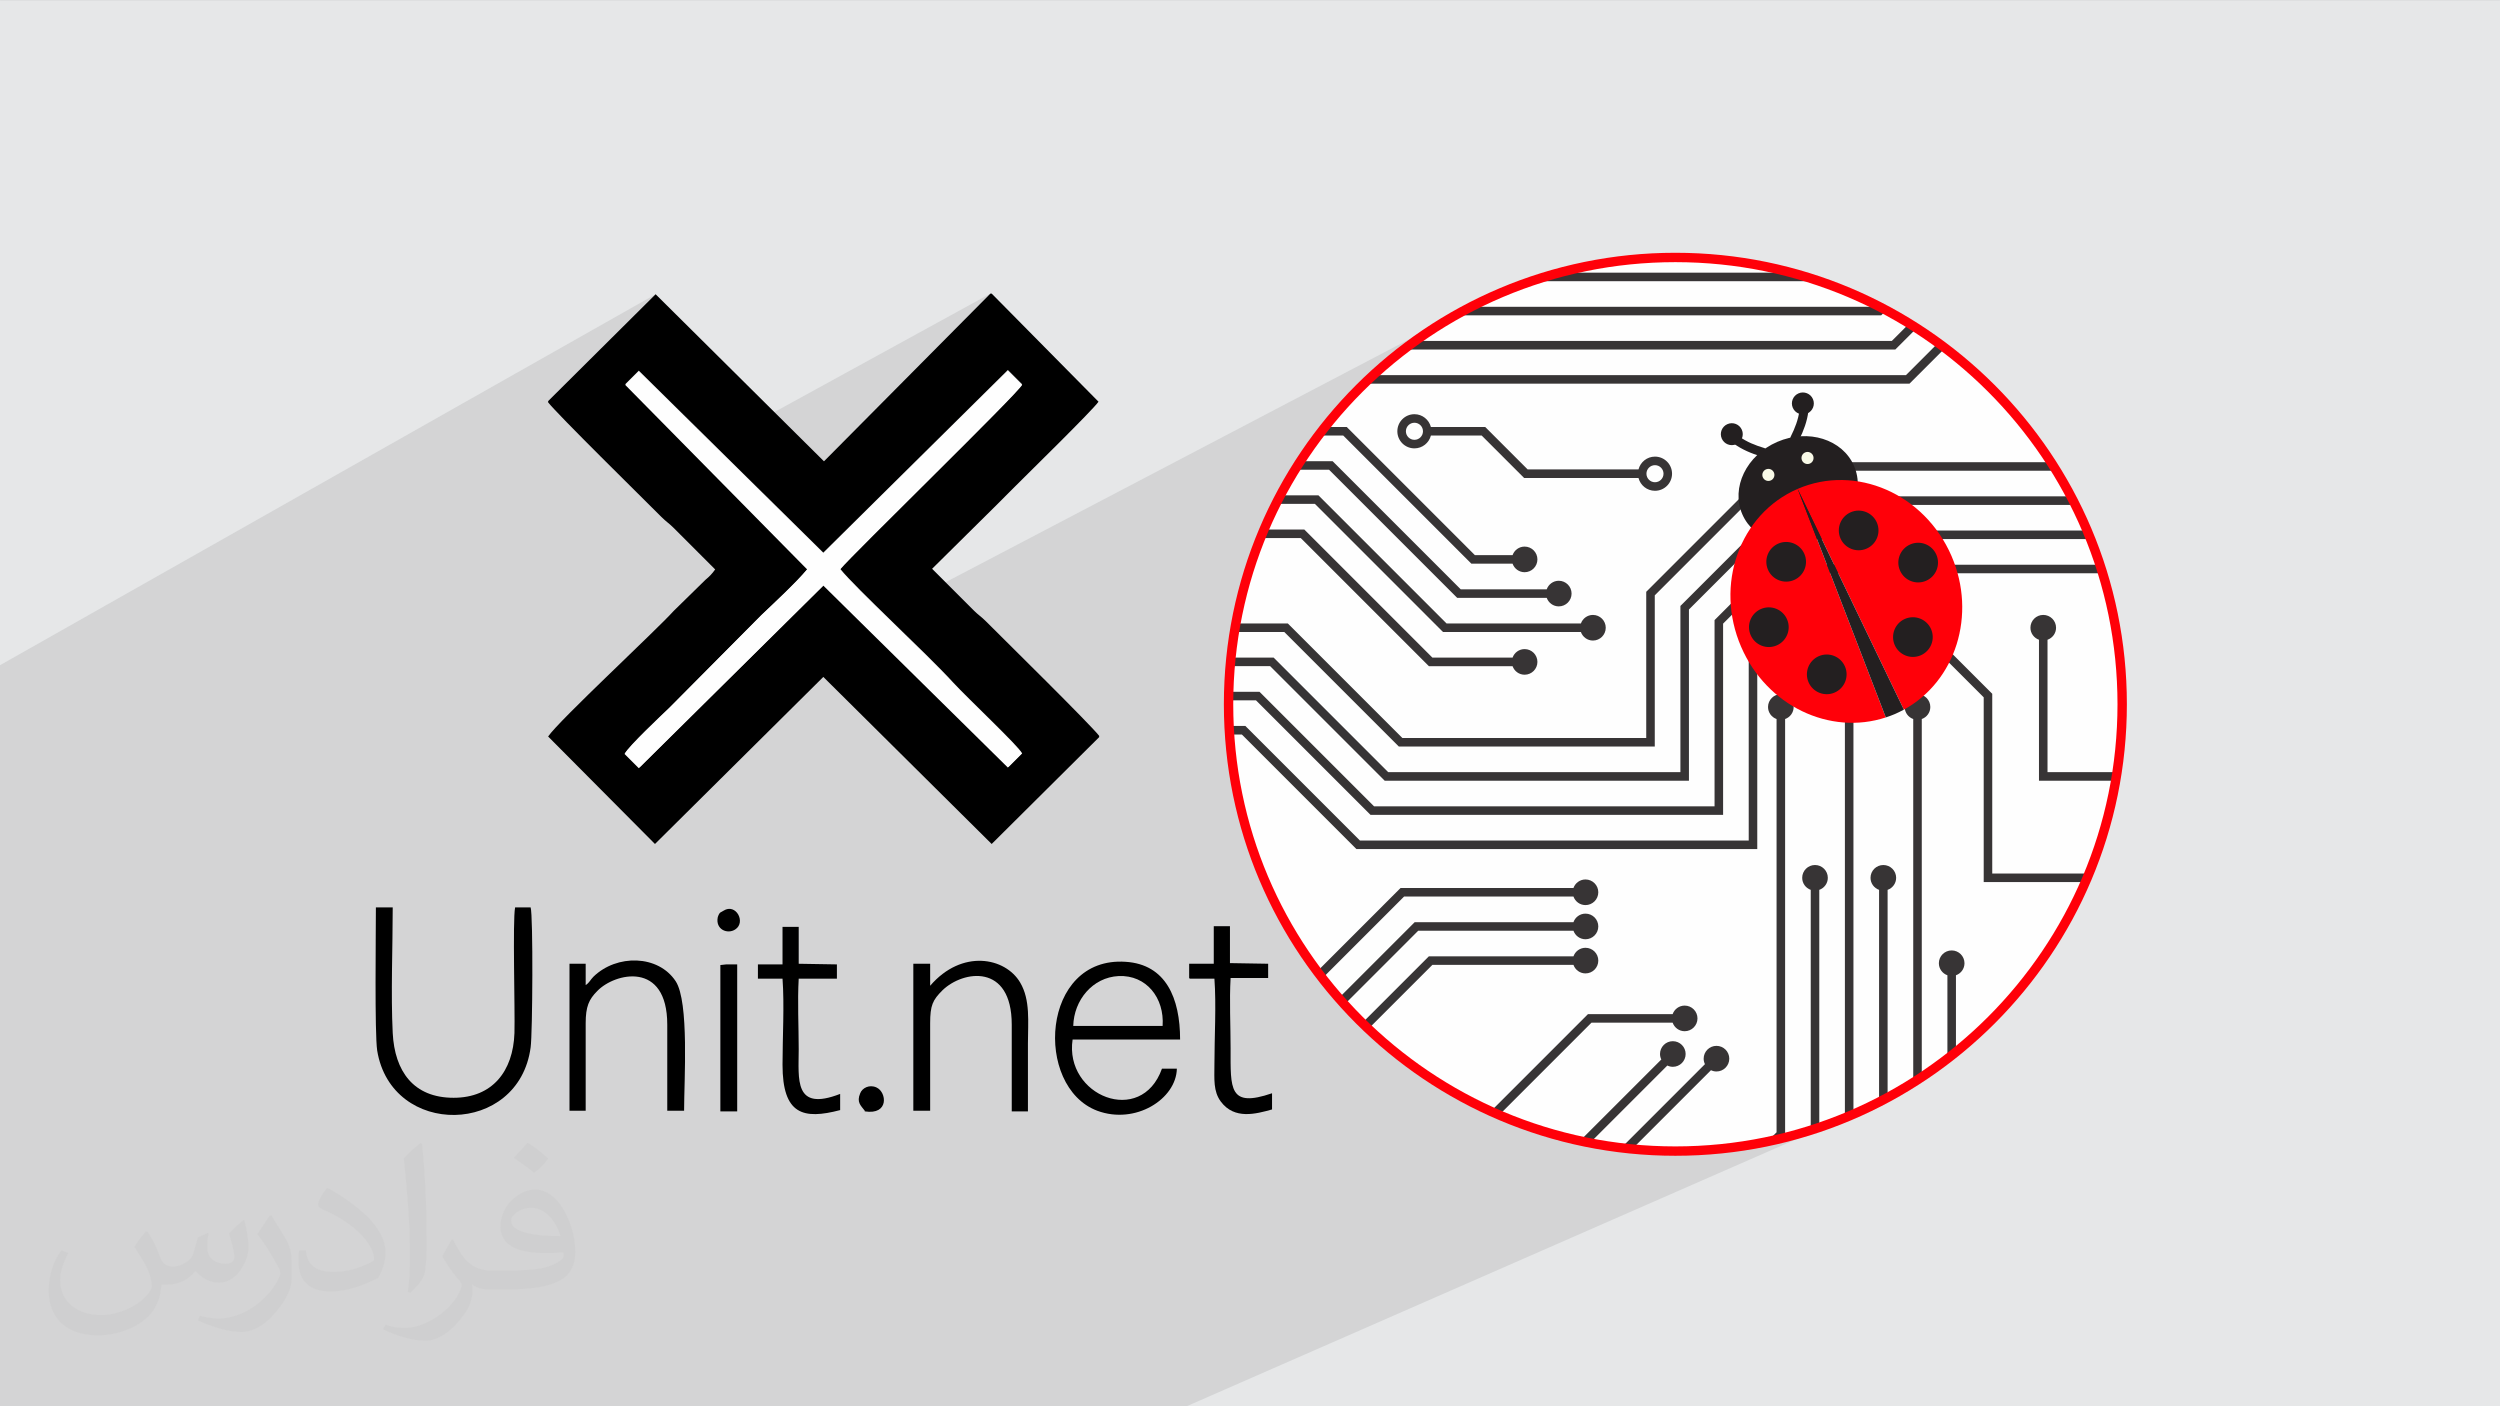 <?xml version="1.0" encoding="UTF-8"?>
<!DOCTYPE svg PUBLIC "-//W3C//DTD SVG 1.1//EN" "http://www.w3.org/Graphics/SVG/1.1/DTD/svg11.dtd">
<!-- Creator: CorelDRAW -->
<svg xmlns="http://www.w3.org/2000/svg" xml:space="preserve" width="3.703in" height="2.083in" version="1.1" style="shape-rendering:geometricPrecision; text-rendering:geometricPrecision; image-rendering:optimizeQuality; fill-rule:evenodd; clip-rule:evenodd"
viewBox="0 0 3703.33 2083.33"
 xmlns:xlink="http://www.w3.org/1999/xlink"
 xmlns:xodm="http://www.corel.com/coreldraw/odm/2003">
 <rect x="0" y="0" width="3703.33" height="2083.33" fill="#333333" stroke="none"/>
 <defs>
  <style type="text/css">
   <![CDATA[
    .str0 {stroke:#FF0009;stroke-width:13.89;stroke-miterlimit:2.613}
    .fil7 {fill:none}
    .fil5 {fill:#FEFEFE}
    .fil3 {fill:black}
    .fil0 {fill:#E6E7E8}
    .fil4 {fill:#FEFEFE}
    .fil6 {fill:#373435;fill-rule:nonzero}
    .fil9 {fill:#231F20;fill-rule:nonzero}
    .fil10 {fill:#F9FAE8;fill-rule:nonzero}
    .fil11 {fill:#FF0009;fill-rule:nonzero}
    .fil8 {fill:white;fill-rule:nonzero}
    .fil2 {fill:#373435;fill-opacity:0.031}
    .fil1 {fill:#373435;fill-opacity:0.102}
   ]]>
  </style>
     <clipPath id="id0">
      <path d="M2481.82 381.41c365.57,0 661.93,296.35 661.93,661.93 0,365.57 -296.35,661.93 -661.93,661.93 -365.57,0 -661.93,-296.35 -661.93,-661.93 0,-365.57 296.35,-661.93 661.93,-661.93z"/>
     </clipPath>
 </defs>
 <g id="Layer_x0020_1">
  <polygon class="fil0" points="-1,0.07 3704.33,0.07 3704.33,2083.26 -1,2083.26 "/>
  <polygon class="fil1" points="-1,1385.14 -1,1356.56 -1,1355.68 -1,1344.6 -1,1322.93 -1,1299.77 -1,1240.1 -1,1087.87 -1,1079.91 -1,1079.01 -1,1052.36 -1,1050.54 -1,985.96 971.12,435.89 811.88,594.17 811.88,596.08 813.46,598.01 815.66,600.52 818.44,603.58 821.77,607.16 825.59,611.21 828.92,614.68 946.18,549.08 1057.96,659.3 1467.05,434.93 1220.52,683.37 1131.34,731.64 1139.17,739.35 1492.94,548.12 1514.04,569.22 1514.01,569.28 1513.98,569.35 1513.94,569.42 1513.89,569.5 1513.85,569.57 1513.8,569.66 1513.74,569.74 1513.69,569.82 1422.18,619.1 1219.57,819.58 925.96,976 924.45,977.45 916.79,984.85 909.07,992.31 901.33,999.8 897.75,1003.26 1193.72,845.82 1190.32,849.76 1186.69,853.8 1182.87,857.92 1178.87,862.11 1174.72,866.35 1170.46,870.62 1166.12,874.91 1161.7,879.2 1157.26,883.48 1152.81,887.73 1148.38,891.93 1144,896.06 1142.65,897.33 1244.9,843.09 1247.51,846.19 1250.53,849.61 1253.93,853.34 1257.69,857.36 1261.78,861.65 1266.18,866.2 1270.87,870.98 1275.83,875.97 1281.02,881.16 1286.43,886.53 1292.04,892.06 1297.81,897.72 1303.73,903.51 1309.78,909.4 1310.28,909.89 2166.31,461.3 2138.59,477.24 2111.73,494.45 2085.78,512.91 2060.77,532.56 2036.75,553.36 2013.76,575.28 1991.85,598.27 1971.04,622.29 1951.39,647.29 1932.94,673.24 1915.72,700.1 1899.78,727.82 1885.17,756.36 1871.91,785.68 1860.06,815.74 1849.65,846.5 1840.73,877.91 1833.34,909.93 1827.52,942.53 1823.31,975.66 1820.75,1009.27 1819.89,1043.33 1820.75,1077.4 1823.31,1111.01 1827.52,1144.14 1833.34,1176.74 1840.73,1208.76 1849.65,1240.17 1860.06,1270.93 1871.91,1300.99 1885.17,1330.31 1899.78,1358.85 1915.72,1386.57 1932.94,1413.43 1951.39,1439.38 1971.04,1464.38 1991.85,1488.4 2013.76,1511.39 2036.75,1533.31 2060.77,1554.11 2085.78,1573.76 2111.73,1592.22 2138.59,1609.43 2166.31,1625.37 2194.85,1639.99 2224.17,1653.25 2254.23,1665.1 2284.98,1675.5 2316.39,1684.43 2348.42,1691.81 2381.02,1697.64 2414.14,1701.85 2447.76,1704.4 2481.82,1705.26 2515.88,1704.4 2549.5,1701.85 2582.63,1697.64 2615.22,1691.81 2647.24,1684.43 2678.66,1675.5 2709.41,1665.1 2739.47,1653.25 1757.88,2083.26 931.29,2083.26 836.51,2083.26 754.09,2083.26 717.53,2083.26 706.02,2083.26 691.11,2083.26 656.4,2083.26 596.3,2083.26 595.92,2083.26 573.68,2083.26 538.22,2083.26 532.31,2083.26 487.1,2083.26 466.94,2083.26 459.76,2083.26 457.86,2083.26 447.9,2083.26 434.35,2083.26 433.44,2083.26 430.7,2083.26 423.54,2083.26 390.14,2083.26 383.22,2083.26 368.44,2083.26 366.54,2083.26 330.31,2083.26 329.13,2083.26 321.35,2083.26 318.05,2083.26 317.41,2083.26 309.41,2083.26 300.42,2083.26 270.13,2083.26 190.31,2083.26 166.8,2083.26 121.78,2083.26 119.86,2083.26 114.31,2083.26 99.88,2083.26 90.8,2083.26 79.63,2083.26 15.72,2083.26 -1,2083.26 -1,2073.3 -1,2072.39 -1,2061.24 -1,2060.65 -1,2034.87 -1,2023.89 -1,2008.54 -1,2007.15 -1,2004.34 -1,1999.8 -1,1987.55 -1,1981.91 -1,1973.65 -1,1962.65 -1,1952.8 -1,1923.8 -1,1913.7 -1,1909.43 -1,1896.73 -1,1894.69 -1,1890.44 -1,1890 -1,1889.98 -1,1889.81 -1,1886.47 -1,1880.7 -1,1880.56 -1,1855.39 -1,1840.24 -1,1749.11 -1,1738.43 -1,1737.31 -1,1638.93 -1,1636.03 -1,1635.11 -1,1599.61 -1,1597.07 -1,1570.63 -1,1531.3 -1,1521.25 -1,1509.76 -1,1503.94 -1,1481.36 -1,1469.83 -1,1468.94 -1,1439.24 -1,1419.73 -1,1412.62 -1,1385.51 "/>
  <path class="fil2" d="M219.02 1825.24c7,11 12,21 16,32 3,7 5,19 21,19 5,0 11,-1 17,-5 7,-3 12,-9 14,-17l6 -21 15 -7 1 1c-2,8 -2,15 -2,21 0,18 15,24 27,24 7,0 13,-3 13,-10 0,-8 -4,-22 -8,-35 7,-7 14,-14 22,-20l1 1c4,15 6,30 6,40 0,10 -4,20 -8,27 -7,14 -20,25 -36,25 -12,0 -25,-6 -34,-17l-1 0c-9,11 -22,20 -43,20l-7 0c-1,14 -4,24 -9,33 -13,25 -50,42 -85.01,42 -49,0 -73.01,-28 -73.01,-66 0,-23 7,-45 19,-60l10 4c-7,14 -12,27 -12,40 0,35 29,52 61,52 30,0 68.01,-20 75.01,-42 -2,-25 -12,-36 -26,-59 4,-7 10,-15 17,-23l1 0 0 0 2 1 0 0 0 0 0.02 -0.01zm563.05 -132.01c10,6 20,14 30,23 -6,8 -12,15 -21,21 -10,-8 -20,-15 -30,-22 7,-8 14,-15 20,-22l1 0 0 0 0 0 0 -0zm5 96.01c-17,0 -30,11 -30,19 0,17 33,23 73.01,23 -5,-20 -22,-42 -43,-42zm-37 93.01c22,0 41,-1 55,-4 16,-4 30,-12 30,-18 0,-2 0,-3 -1,-5 -9,1 -19,1 -29,1 -29,0 -52,-7 -60,-23 -2,-4 -4,-10 -4,-15 0,-16 7,-32 19,-42 10,-9 21,-14 33,-14 20,0 37,17 48,42 6,14 11,30 11,51 0,14 -4,25 -12,34 -16,15 -45,21 -90.01,21l-20 0 0 0 -5 0c-11,0 -19,-2 -25,-7l-1 0c0,2 1,5 1,7 0,10 -3,23 -10,33 -20,30 -42,43 -60,43 -19,0 -42,-7 -63,-17l4 -7c7,3 16,5 29,5 34,0 78.01,-33 84.01,-64 -1,-3 -3,-6 -7,-10 -10,-12 -16,-22 -22,-32 5,-10 10,-18 14,-25l2 0c14,29 28,46 57,46l4 0 0 0 21 0 0 0 -3 0 0 0 0 0 -0 -0zm-146.01 31c2,-14 3,-29 3,-43l0 -21c0,-39 -5,-96.01 -9,-133.01 7,-8 17,-17 25,-23l2 1c5,47 7,101.01 7,151.01 0,13 -1,26 -2,35 -1,12 -8,21 -22,35l-3 -1 0 0 -1 -1 0 0 0 0 -0 0zm-151.02 -62.01c1,18 10,33 41,33 20,0 36,-5 55,-14 3,-2 5,-3 5,-5 0,-12 -9,-27 -24,-41 -14,-13 -34,-25 -51,-32 -6,-3 -8,-5 -8,-8 0,-5 7,-17 13,-24l2 0c20,11 43,27 60,44 15,16 25,33 25,51 0,13 -4,26 -11,38 -22,11 -46,20 -70.01,20 -29,0 -48,-13 -48,-45 0,-3 0,-9 1,-16l10 0 0 0 0 -1 0 0 0 0 0 0zm-52 -52l18 29c7,11 13,22 13,41l0 24c0,19 -12,39 -32,60 -15,14 -29,20 -42,20 -19,0 -40,-6 -65,-17l3 -7c8,2 17,4 28,4 35,0 72.01,-26 88.01,-58 2,-4 3,-7 3,-9 0,-4 -2,-8 -4,-11 -9,-17 -19,-33 -30,-47 6,-9 12,-18 18,-27l2 0 0 0 0 -2 0 0 0 0 0 -0z"/>
  <g id="_1378908262960">
   <g id="_2792696367696">
    <g>
     <path class="fil3" d="M926.03 569.22l20.15 -20.14 273.38 269.55 273.38 -270.5 21.1 21.1c-5.76,12.47 -250.36,250.36 -269.55,273.38 24.94,30.7 124.7,121.83 167.87,168.83 20.15,22.07 96.89,94.01 101.68,104.56l-20.14 20.14 -273.39 -269.55 -273.38 270.5 -21.1 -21.1c4.8,-10.55 53.72,-56.59 66.19,-68.11l136.21 -137.17c21.1,-20.14 49.88,-47 68.11,-68.11l-269.55 -273.38 -0.96 0zm541.98 -134.29l0.96 0 158.28 160.19c-8.63,12.47 -103.59,105.52 -122.78,124.7 -11.51,11.51 -21.1,21.1 -31.65,31.66l-92.09 91.13 62.35 62.35c5.76,5.76 10.55,8.63 17.27,15.35 28.78,28.78 154.44,152.52 167.87,169.79l0 1.92 -159.24 158.28 -249.4 -247.48 -249.41 247.48 -158.28 -159.24c16.31,-23.98 160.2,-157.31 186.09,-186.09l47 -46.04c5.76,-4.8 9.59,-8.63 14.39,-15.35l-62.35 -62.35c-5.76,-5.75 -10.55,-8.63 -17.26,-15.35 -28.78,-28.78 -154.44,-152.52 -167.87,-169.78l0 -1.92 159.24 -158.28 249.4 247.49 246.53 -248.44 0.96 -0z"/>
     <path class="fil4" d="M1514.05 1116.94c-4.8,-10.55 -81.54,-82.5 -101.68,-104.56 -43.17,-47 -142.93,-138.13 -167.87,-168.83 19.19,-23.02 263.79,-260.91 269.55,-273.38l-21.1 -21.1 -273.38 270.5 -273.38 -269.54 -20.15 20.14 269.55 273.38c-17.26,21.1 -47,47.96 -68.11,68.11l-136.21 137.17c-11.51,11.51 -60.43,57.55 -66.19,68.11l21.1 21.1 273.38 -270.5 273.38 269.54 20.14 -20.14 0.96 -0z"/>
    </g>
    <g>
     <path class="fil3" d="M556.72 1345.24c0,38.37 -1.92,185.13 1.92,211.04 21.1,129.5 210.07,126.62 227.34,-4.8 2.88,-20.14 3.84,-194.72 0,-207.2l-23.02 0c-3.83,20.15 0,150.61 -0.96,186.09 -1.92,56.59 -32.62,95.92 -90.17,95.92 -59.47,0 -87.29,-39.33 -90.17,-95.92 -2.88,-58.51 0,-126.62 0,-186.09l-24.94 0 0 0.96z"/>
     <path class="fil3" d="M1589.83 1519.83c0.96,-38.37 28.78,-71.94 67.15,-73.86 41.25,-1.92 68.11,32.61 65.23,73.86l-132.37 0 -0 0zm131.42 63.31c-30.7,86.33 -144.85,40.29 -132.38,-43.17l159.24 0c0,-61.39 -21.1,-111.28 -80.57,-115.11 -125.66,-8.63 -136.21,185.13 -42.21,220.63 56.59,21.1 117.03,-17.27 117.99,-62.35l-22.06 0z"/>
     <path class="fil3" d="M1377.84 1646.44c0,-43.17 0,-87.29 0,-130.46 0,-26.86 3.83,-34.53 18.22,-48.92 30.7,-29.74 102.64,-40.29 102.64,50.84 0,43.17 0,85.37 0,128.54l23.98 0c0,-33.57 0,-67.15 0,-100.72 0,-31.66 3.84,-64.27 -11.51,-90.17 -22.07,-37.41 -86.33,-49.88 -133.33,4.8l0 -32.61 -24.94 0 0 217.75 24.94 0 0 0.96z"/>
     <path class="fil3" d="M867.52 1646.44c0,-43.17 0,-87.29 0,-130.46 0,-24.94 4.8,-35.49 17.27,-47.96 25.9,-26.86 103.59,-45.08 103.59,49.88 0,42.2 0,85.37 0,127.58l24.94 0c0,-45.09 7.67,-161.15 -12.47,-191.85 -25.9,-39.33 -87.29,-40.29 -121.82,-6.72 -4.8,4.8 -5.76,8.63 -11.51,12.47l0 -31.65 -23.98 0 0 217.75 23.98 0 0 0.96z"/>
     <path class="fil3" d="M1762.5 1449.8l36.45 0c2.88,39.33 0,87.29 0,127.58 0,21.1 -1.92,39.33 9.59,54.68 20.14,26.86 51.8,18.22 75.78,11.51l0 -23.98c-64.27,22.06 -61.39,-6.72 -61.39,-66.19 0,-33.57 -1.92,-70.99 0,-104.56l55.63 0 0 -21.1 -56.59 -0.96 0 -54.68 -23.98 0 0 55.64 -36.45 0 0 21.1 0.96 0.96z"/>
     <path class="fil3" d="M1122.68 1449.8l36.45 0c2.88,39.33 0,87.29 0,127.58 0,73.86 30.7,81.54 85.37,67.15l0 -23.98c-69.07,26.86 -61.39,-22.06 -61.39,-66.19 0,-33.57 -1.92,-70.98 0,-104.56l56.59 0 0 -21.1 -56.59 -0.96 0 -54.68 -23.98 0 0 55.63 -36.45 0 0 21.1z"/>
     <polygon class="fil3" points="1067.04,1646.44 1091.98,1646.44 1091.98,1428.7 1075.68,1428.7 1067.04,1429.66 "/>
     <path class="fil3" d="M1280.95 1646.44c36.45,5.76 32.61,-28.78 17.26,-35.49 -10.55,-4.8 -21.1,0.96 -23.98,8.63 -5.75,13.43 0.96,18.22 6.72,25.9l0 0.96z"/>
     <path class="fil3" d="M1071.84 1349.08c-3.83,2.87 -5.75,0.96 -8.63,9.59 -3.84,18.22 14.39,25.9 25.9,18.22 16.3,-10.55 0.96,-39.33 -17.27,-27.82l-0 0z"/>
    </g>
   </g>
   <g>
    <path class="fil5" d="M2481.82 381.41c365.57,0 661.93,296.35 661.93,661.93 0,365.57 -296.35,661.93 -661.93,661.93 -365.57,0 -661.93,-296.35 -661.93,-661.93 0,-365.57 296.35,-661.93 661.93,-661.93z"/>
    <g style="clip-path:url(#id0)">
     <g>
      <path id="_1" class="fil6" d="M3192.23 204.8l0 -513.28c7.36,-2.61 12.65,-9.57 12.65,-17.82 0,-10.48 -8.49,-18.98 -18.98,-18.98 -10.48,0 -18.98,8.5 -18.98,18.98 0,8.25 5.3,15.2 12.65,17.82l0 508.04 -356.17 356.18 -1197.62 0 0 12.65 1202.86 0 363.59 -363.59z"/>
      <path class="fil6" d="M3141.61 183.83l0 -365.77c7.35,-2.61 12.65,-9.57 12.65,-17.82 0,-10.49 -8.5,-18.98 -18.98,-18.98 -10.49,0 -18.98,8.5 -18.98,18.98 0,8.25 5.3,15.2 12.65,17.82l0 360.54 -326.52 326.52 -1176.65 0 0 12.65 1181.89 0 333.94 -333.94z"/>
      <path class="fil6" d="M3091 162.87l0 -471.35c7.35,-2.61 12.65,-9.57 12.65,-17.82 0,-10.48 -8.5,-18.98 -18.98,-18.98 -10.49,0 -18.98,8.5 -18.98,18.98 0,8.25 5.31,15.2 12.65,17.82l0 466.11 -296.87 296.87 -1155.69 0 0 12.65 1160.93 0 304.29 -304.29z"/>
      <path class="fil6" d="M3040.39 141.91l0 -323.85c7.35,-2.61 12.65,-9.57 12.65,-17.82 0,-10.49 -8.5,-18.98 -18.98,-18.98 -10.49,0 -18.98,8.5 -18.98,18.98 0,8.25 5.3,15.2 12.65,17.82l0 318.61 -267.22 267.22 -1134.72 0 0 12.65 1139.96 0 274.64 -274.63z"/>
      <path class="fil6" d="M2989.77 120.94l0 -429.42c7.35,-2.61 12.65,-9.57 12.65,-17.82 0,-10.48 -8.5,-18.98 -18.98,-18.98 -10.48,0 -18.98,8.5 -18.98,18.98 0,8.25 5.3,15.2 12.65,17.82l0 424.19 -237.57 237.57 -1113.76 0 0 12.65 1119 0 244.99 -244.98z"/>
      <path class="fil6" d="M2939.16 99.98l0 -281.92c7.35,-2.61 12.65,-9.57 12.65,-17.82 0,-10.49 -8.49,-18.98 -18.98,-18.98 -10.48,0 -18.98,8.5 -18.98,18.98 0,8.25 5.3,15.2 12.65,17.82l0 276.68 -207.92 207.92 -1092.8 0 0 12.65 1098.04 0 215.33 -215.33z"/>
      <path class="fil6" d="M2079.93 1328.17l250.92 0c2.62,7.35 9.57,12.66 17.82,12.66 10.48,0 18.98,-8.5 18.98,-18.98 0,-10.48 -8.5,-18.98 -18.98,-18.98 -8.26,0 -15.2,5.3 -17.82,12.65l-256.16 0 -158.17 158.17 -290.74 0 0 12.65 295.98 0 158.17 -158.17z"/>
      <path class="fil6" d="M2100.9 1378.78l229.94 0c2.61,7.35 9.57,12.66 17.82,12.66 10.48,0 18.98,-8.5 18.98,-18.98 0,-10.48 -8.5,-18.98 -18.98,-18.98 -8.25,0 -15.2,5.3 -17.82,12.65l-235.19 0 -158.17 158.17 -311.7 0 0 12.65 316.94 0 158.17 -158.17z"/>
      <path class="fil6" d="M2121.87 1429.39l208.98 0c2.61,7.35 9.57,12.66 17.82,12.66 10.48,0 18.98,-8.5 18.98,-18.98 0,-10.48 -8.5,-18.98 -18.98,-18.98 -8.25,0 -15.2,5.3 -17.82,12.65l-214.22 0 -158.17 158.17 -332.68 0 0 12.66 337.92 0 158.17 -158.18z"/>
      <path class="fil6" d="M2644.4 1682.67l0 -617.48c7.35,-2.61 12.65,-9.57 12.65,-17.82 0,-10.48 -8.5,-18.98 -18.98,-18.98 -10.48,0 -18.98,8.5 -18.98,18.98 0,8.25 5.3,15.2 12.65,17.82l0 612.24 -148.13 148.14 -857.83 0 0 12.66 863.07 0 155.55 -155.55z"/>
      <path class="fil6" d="M2695.02 1703.64l0 -385.38c7.35,-2.61 12.65,-9.57 12.65,-17.82 0,-10.48 -8.5,-18.98 -18.98,-18.98 -10.48,0 -18.98,8.5 -18.98,18.98 0,8.25 5.3,15.21 12.65,17.82l0 380.14 -177.79 177.78 -878.79 0 0 12.66 884.03 0 185.2 -185.2z"/>
      <path class="fil6" d="M2745.63 1724.61l0 -659.43c7.35,-2.61 12.65,-9.57 12.65,-17.82 0,-10.48 -8.5,-18.98 -18.98,-18.98 -10.48,0 -18.98,8.5 -18.98,18.98 0,8.25 5.3,15.2 12.65,17.82l0 654.19 -207.44 207.42 -899.75 0 0 12.66 904.99 0 214.85 -214.84z"/>
      <path class="fil6" d="M2796.24 1745.58l0 -427.32c7.35,-2.61 12.65,-9.57 12.65,-17.82 0,-10.48 -8.49,-18.98 -18.98,-18.98 -10.48,0 -18.98,8.5 -18.98,18.98 0,8.25 5.3,15.21 12.65,17.82l0 422.08 -237.09 237.07 -920.72 0 0 12.66 925.96 0 244.5 -244.48z"/>
      <path class="fil6" d="M2846.86 1766.55l0 -701.36c7.35,-2.61 12.65,-9.57 12.65,-17.82 0,-10.48 -8.49,-18.98 -18.98,-18.98 -10.49,0 -18.98,8.5 -18.98,18.98 0,8.25 5.3,15.2 12.65,17.82l0 696.13 -266.74 266.71 -941.69 0 0 12.65 946.93 0 274.15 -274.13z"/>
      <path class="fil6" d="M2897.48 1787.52l0 -342.72c7.35,-2.62 12.65,-9.57 12.65,-17.82 0,-10.48 -8.49,-18.98 -18.98,-18.98 -10.48,0 -18.98,8.5 -18.98,18.98 0,8.26 5.3,15.2 12.65,17.82l0 337.48 -296.39 296.36 -962.65 0 0 12.65 967.89 0 303.81 -303.77z"/>
      <path class="fil6" d="M2116.66 986.89l123.99 0c2.61,7.35 9.57,12.66 17.82,12.66 10.48,0 18.98,-8.5 18.98,-18.98 0,-10.49 -8.5,-18.98 -18.98,-18.98 -8.25,0 -15.21,5.3 -17.82,12.65l-118.75 0 -189.8 -189.81 -306.31 0 0 12.66 301.07 0 189.81 189.8z"/>
      <path class="fil6" d="M2137.63 936.27l204.25 0c2.61,7.35 9.57,12.66 17.82,12.66 10.48,0 18.98,-8.5 18.98,-18.98 0,-10.48 -8.5,-18.98 -18.98,-18.98 -8.25,0 -15.2,5.3 -17.82,12.65l-199.01 0 -189.81 -189.81 -327.28 0 0 12.66 322.04 0 189.8 189.8z"/>
      <path class="fil6" d="M2158.59 885.66l132.67 0c2.61,7.35 9.57,12.66 17.82,12.66 10.48,0 18.98,-8.5 18.98,-18.98 0,-10.48 -8.5,-18.98 -18.98,-18.98 -8.25,0 -15.2,5.3 -17.82,12.65l-127.43 0 -189.8 -189.8 -348.25 0 0 12.66 343.01 0 189.8 189.8z"/>
      <path class="fil6" d="M2179.57 835.04l61.08 0c2.61,7.35 9.57,12.66 17.82,12.66 10.48,0 18.98,-8.5 18.98,-18.98 0,-10.48 -8.5,-18.98 -18.98,-18.98 -8.25,0 -15.21,5.3 -17.82,12.65l-55.84 0 -189.8 -189.8 -369.22 0 0 12.65 363.98 0 189.81 189.8z"/>
      <path class="fil6" d="M2072.15 1105.95l379.16 0 0 -224 184.57 -184.58 582.81 0c2.61,7.35 9.56,12.65 17.82,12.65 10.49,0 18.98,-8.5 18.98,-18.98 0,-10.48 -8.49,-18.98 -18.98,-18.98 -8.26,0 -15.2,5.3 -17.82,12.65l-588.05 0 -191.99 191.99 0 216.58 -361.27 0 -169.68 -169.67 -281.93 0 0 12.65 276.69 0 169.68 169.68z"/>
      <path class="fil6" d="M2051.19 1156.56l450.74 0 0 -253.65 154.93 -154.93 865.53 0c2.62,7.35 9.57,12.65 17.82,12.65 10.49,0 18.98,-8.5 18.98,-18.98 0,-10.48 -8.49,-18.98 -18.98,-18.98 -8.26,0 -15.2,5.3 -17.82,12.66l-870.77 0 -162.34 162.34 0 246.23 -432.85 0 -169.68 -169.67 -260.96 0 0 12.65 255.72 0 169.69 169.68z"/>
      <path class="fil6" d="M2030.22 1207.18l522.31 0 0 -283.3 125.28 -125.28 844.57 0c2.62,7.35 9.57,12.65 17.82,12.65 10.49,0 18.98,-8.5 18.98,-18.98 0,-10.49 -8.49,-18.98 -18.98,-18.98 -8.26,0 -15.2,5.3 -17.82,12.66l-849.81 0 -132.69 132.69 0 275.88 -504.42 0 -169.68 -169.67 -240 0 0 12.65 234.76 0 169.68 169.67z"/>
      <path class="fil6" d="M2009.26 1257.79l593.89 0 0 -312.95 95.63 -95.62 519.92 0c2.61,7.35 9.56,12.65 17.82,12.65 10.49,0 18.98,-8.5 18.98,-18.98 0,-10.48 -8.49,-18.98 -18.98,-18.98 -8.26,0 -15.2,5.3 -17.82,12.66l-525.16 0 -103.04 103.04 0 305.54 -576 0 -169.68 -169.68 -219.04 0 0 12.65 213.8 0 169.68 169.67z"/>
      <path class="fil6" d="M2357.57 1515.02l120.21 0c2.62,7.35 9.57,12.66 17.82,12.66 10.48,0 18.98,-8.5 18.98,-18.98 0,-10.48 -8.5,-18.98 -18.98,-18.98 -8.26,0 -15.2,5.29 -17.82,12.65l-125.44 0 -247.27 247.27 -479.28 0 0 12.65 484.51 0 247.27 -247.27z"/>
      <path class="fil6" d="M3617.63 691.78c10.48,0 18.98,-8.5 18.98,-18.98 0,-10.48 -8.5,-18.98 -18.98,-18.98 -2.93,0 -5.67,0.71 -8.14,1.9l-112.17 -112.17 -448.46 0 -48.34 -48.34c1.18,-2.48 1.9,-5.22 1.9,-8.14 0,-10.49 -8.5,-18.98 -18.98,-18.98 -10.48,0 -18.98,8.49 -18.98,18.98 0,10.48 8.5,18.98 18.98,18.98 2.93,0 5.66,-0.72 8.14,-1.9l52.04 52.05 448.46 0 108.46 108.46c-1.18,2.47 -1.89,5.22 -1.89,8.14 0,10.48 8.5,18.98 18.98,18.98z"/>
      <path class="fil6" d="M3045.79 929.94c0,-10.48 -8.5,-18.98 -18.98,-18.98 -10.48,0 -18.98,8.49 -18.98,18.98 0,8.26 5.3,15.21 12.65,17.82l0 208.8 124.73 0c2.61,7.35 9.56,12.66 17.82,12.66 10.48,0 18.98,-8.5 18.98,-18.98 0,-10.48 -8.49,-18.98 -18.98,-18.98 -8.26,0 -15.2,5.3 -17.82,12.65l-112.07 0 0 -196.15c7.35,-2.61 12.66,-9.56 12.66,-17.82z"/>
      <path class="fil6" d="M2860.44 926.97c-10.48,0 -18.98,8.5 -18.98,18.98 0,10.49 8.5,18.98 18.98,18.98 2.93,0 5.67,-0.71 8.14,-1.89l70.02 70.01 0 273.72 178.87 0c2.62,7.36 9.57,12.65 17.82,12.65 10.48,0 18.98,-8.5 18.98,-18.98 0,-10.48 -8.5,-18.98 -18.98,-18.98 -8.26,0 -15.2,5.3 -17.82,12.65l-166.22 0 0 -266.3 -73.72 -73.72c1.18,-2.47 1.9,-5.21 1.9,-8.14 0,-10.48 -8.5,-18.98 -18.98,-18.98z"/>
      <path class="fil6" d="M1758.61 1208.33c10.48,0 18.98,-8.5 18.98,-18.98 0,-10.48 -8.5,-18.98 -18.98,-18.98 -8.25,0 -15.2,5.3 -17.82,12.65l-115.01 0 0 12.66 115.01 0c2.61,7.35 9.57,12.65 17.82,12.65z"/>
      <path class="fil6" d="M1834.54 1258.94c10.48,0 18.98,-8.5 18.98,-18.98 0,-10.48 -8.49,-18.98 -18.98,-18.98 -8.26,0 -15.21,5.3 -17.82,12.65l-190.93 0 0 12.66 190.93 0c2.61,7.35 9.56,12.65 17.82,12.65z"/>
      <path class="fil6" d="M1834.54 1309.56c10.48,0 18.98,-8.5 18.98,-18.98 0,-10.48 -8.49,-18.98 -18.98,-18.98 -8.26,0 -15.21,5.3 -17.82,12.65l-190.93 0 0 12.66 190.93 0c2.61,7.35 9.56,12.65 17.82,12.65z"/>
      <path class="fil6" d="M1758.61 1394.6c10.48,0 18.98,-8.5 18.98,-18.98 0,-10.48 -8.5,-18.98 -18.98,-18.98 -8.25,0 -15.2,5.3 -17.82,12.65l-115.01 0 0 12.65 115.01 0c2.61,7.35 9.57,12.65 17.82,12.65z"/>
      <path class="fil6" d="M1885.15 1445.21c10.48,0 18.98,-8.5 18.98,-18.98 0,-10.48 -8.5,-18.98 -18.98,-18.98 -8.26,0 -15.2,5.3 -17.82,12.65l-241.55 0 0 12.65 241.55 0c2.62,7.35 9.57,12.65 17.82,12.65z"/>
      <path class="fil6" d="M2542.71 1587.33c10.48,0 18.98,-8.49 18.98,-18.98 0,-10.48 -8.5,-18.98 -18.98,-18.98 -10.48,0 -18.98,8.5 -18.98,18.98 0,2.93 0.71,5.67 1.9,8.14l-170.18 170.19c-2.48,-1.19 -5.21,-1.9 -8.14,-1.9 -10.48,0 -18.98,8.5 -18.98,18.98 0,10.48 8.5,18.98 18.98,18.98 10.48,0 18.98,-8.49 18.98,-18.98 0,-2.93 -0.72,-5.66 -1.9,-8.13l170.18 -170.19c2.47,1.19 5.21,1.9 8.13,1.9z"/>
      <path class="fil6" d="M2478.05 1580.42c10.48,0 18.98,-8.5 18.98,-18.98 0,-10.48 -8.5,-18.98 -18.98,-18.98 -10.48,0 -18.98,8.5 -18.98,18.98 0,2.93 0.72,5.66 1.91,8.14l-177.51 177.5c-2.48,-1.18 -5.22,-1.9 -8.14,-1.9 -10.49,0 -18.98,8.5 -18.98,18.98 0,10.48 8.49,18.98 18.98,18.98 10.48,0 18.98,-8.49 18.98,-18.98 0,-2.93 -0.72,-5.66 -1.9,-8.14l177.5 -177.5c2.48,1.18 5.21,1.9 8.14,1.9z"/>
      <path class="fil6" d="M2058.43 1659.72l-294.38 0c-2.83,-10.89 -12.66,-18.98 -24.41,-18.98 -13.96,0 -25.31,11.35 -25.31,25.31 0,13.95 11.35,25.3 25.31,25.3 11.76,0 21.58,-8.09 24.41,-18.98l294.38 0c2.83,10.89 12.65,18.98 24.41,18.98 13.96,0 25.31,-11.35 25.31,-25.3 0,-13.96 -11.35,-25.31 -25.31,-25.31 -11.76,0 -21.58,8.09 -24.41,18.98zm-318.8 18.98l0 0c-6.97,0 -12.65,-5.68 -12.65,-12.65 0,-6.98 5.68,-12.66 12.65,-12.66 6.98,0 12.65,5.68 12.65,12.66 0,6.98 -5.68,12.65 -12.65,12.65zm355.86 -12.65l0 0c0,6.98 -5.68,12.65 -12.65,12.65 -6.98,0 -12.65,-5.68 -12.65,-12.65 0,-6.98 5.67,-12.66 12.65,-12.66 6.98,0 12.65,5.68 12.65,12.66z"/>
      <path class="fil6" d="M2427.21 695.43l-164.2 0 -62.84 -62.84 -80.5 0c-2.83,-10.89 -12.65,-18.98 -24.41,-18.98 -13.96,0 -25.31,11.35 -25.31,25.31 0,13.96 11.35,25.31 25.31,25.31 11.76,0 21.58,-8.09 24.41,-18.98l75.26 0 62.84 62.84 169.43 0c2.83,10.89 12.65,18.98 24.41,18.98 13.96,0 25.3,-11.35 25.3,-25.31 0,-13.96 -11.35,-25.31 -25.3,-25.31 -11.76,0 -21.58,8.09 -24.41,18.98zm-331.94 -43.86l0 0c-6.98,0 -12.65,-5.68 -12.65,-12.65 0,-6.98 5.68,-12.65 12.65,-12.65 6.98,0 12.65,5.68 12.65,12.65 0,6.98 -5.68,12.65 -12.65,12.65zm369 50.19l0 0c0,6.97 -5.68,12.65 -12.65,12.65 -6.98,0 -12.65,-5.68 -12.65,-12.65 0,-6.98 5.68,-12.65 12.65,-12.65 6.97,0 12.65,5.68 12.65,12.65z"/>
     </g>
    </g>
    <path class="fil7 str0" d="M2481.82 381.41c365.57,0 661.93,296.35 661.93,661.93 0,365.57 -296.35,661.93 -661.93,661.93 -365.57,0 -661.93,-296.35 -661.93,-661.93 0,-365.57 296.35,-661.93 661.93,-661.93z"/>
    <g>
     <path class="fil8" d="M2753.92 937.16c-13.14,0 -23.83,-10.68 -23.83,-23.81 0,-13.14 10.69,-23.84 23.83,-23.84 13.15,0 23.85,10.7 23.85,23.84 0,13.13 -10.7,23.81 -23.85,23.81z"/>
     <path class="fil9" d="M2580.96 761.8c-17.04,-39.42 6.18,-87.42 51.88,-107.2 45.7,-19.77 96.59,-3.82 113.66,35.61 17.06,39.42 -6.18,87.42 -51.87,107.19 -45.72,19.78 -96.59,3.84 -113.67,-35.6z"/>
     <path class="fil9" d="M2568.45 657.22c12.06,8.8 25.84,14.52 40.06,18.78 8.15,2.45 13.09,-9.86 4.89,-12.31 -13.17,-3.96 -25.93,-9 -37.12,-17.16 -6.9,-5.02 -14.76,5.65 -7.83,10.69l0 0z"/>
     <path class="fil9" d="M2665.69 607.86c-1.74,13.75 -6.77,26.49 -12.91,38.8 -3.81,7.67 8.54,12.5 12.34,4.89 6.63,-13.3 11.87,-27.25 13.72,-42.07 1.07,-8.5 -12.08,-10.09 -13.15,-1.61l0 0z"/>
     <path class="fil9" d="M2550.53 649.65c-3.58,-8.24 0.22,-17.8 8.46,-21.35 8.22,-3.57 17.78,0.22 21.35,8.45 3.56,8.24 -0.23,17.8 -8.47,21.37 -8.23,3.56 -17.8,-0.24 -21.34,-8.46z"/>
     <path class="fil9" d="M2655.79 604.11c-3.56,-8.23 0.22,-17.8 8.45,-21.35 8.25,-3.57 17.81,0.21 21.38,8.44 3.56,8.24 -0.23,17.81 -8.48,21.37 -8.22,3.56 -17.8,-0.23 -21.35,-8.46z"/>
     <path class="fil10" d="M2611.39 707.13c-1.97,-4.54 0.1,-9.81 4.65,-11.78 4.54,-1.97 9.81,0.12 11.78,4.66 1.96,4.54 -0.13,9.81 -4.67,11.76 -4.55,1.97 -9.8,-0.12 -11.76,-4.65z"/>
     <path class="fil10" d="M2669.4 682.02c-1.97,-4.53 0.11,-9.8 4.65,-11.77 4.53,-1.96 9.8,0.13 11.76,4.67 1.96,4.53 -0.13,9.81 -4.64,11.78 -4.57,1.95 -9.82,-0.13 -11.78,-4.67z"/>
     <path class="fil11" d="M2890.87 823.59c-39.83,-92.08 -141.86,-136.56 -227.89,-99.33l157.34 327.03c76.63,-41.76 108.31,-140.42 70.56,-227.7z"/>
     <path class="fil11" d="M2579.32 958.38c37.74,87.24 131.34,131.7 214.26,104.44l-130.61 -338.56c-86.03,37.21 -123.49,142.02 -83.65,234.12z"/>
     <path class="fil9" d="M2793.58 1062.82c4.59,-1.48 9.14,-3.16 13.65,-5.1 4.49,-1.96 8.83,-4.13 13.08,-6.43l-157.34 -327.03 130.61 338.56z"/>
     <path class="fil9" d="M2780.32 774.16c6.44,14.9 -0.41,32.19 -15.31,38.63 -14.9,6.45 -32.21,-0.4 -38.65,-15.3 -6.42,-14.89 0.41,-32.2 15.31,-38.65 14.9,-6.44 32.2,0.42 38.65,15.32z"/>
     <path class="fil9" d="M2860.68 932.14c6.44,14.9 -0.41,32.17 -15.32,38.65 -14.88,6.41 -32.18,-0.4 -38.63,-15.31 -6.43,-14.9 0.41,-32.23 15.29,-38.66 14.92,-6.45 32.21,0.41 38.67,15.31z"/>
     <path class="fil9" d="M2868.49 821.78c6.45,14.91 -0.41,32.19 -15.31,38.64 -14.89,6.45 -32.2,-0.39 -38.63,-15.31 -6.46,-14.89 0.41,-32.19 15.31,-38.63 14.88,-6.45 32.2,0.4 38.63,15.3z"/>
     <path class="fil9" d="M2618.98 843.95c6.46,14.89 23.76,21.74 38.66,15.3 14.91,-6.45 21.76,-23.74 15.3,-38.65 -6.43,-14.9 -23.75,-21.75 -38.64,-15.3 -14.89,6.45 -21.74,23.76 -15.32,38.65z"/>
     <path class="fil9" d="M2679.1 1010.69c6.44,14.9 23.76,21.74 38.63,15.31 14.92,-6.46 21.79,-23.76 15.33,-38.66 -6.44,-14.91 -23.76,-21.75 -38.67,-15.31 -14.87,6.45 -21.74,23.75 -15.29,38.66z"/>
     <path class="fil9" d="M2593.33 940.81c6.44,14.93 23.72,21.78 38.64,15.3 14.89,-6.43 21.76,-23.73 15.3,-38.62 -6.45,-14.9 -23.76,-21.77 -38.64,-15.32 -14.91,6.46 -21.76,23.76 -15.3,38.64z"/>
    </g>
   </g>
  </g>
 </g>
</svg>
